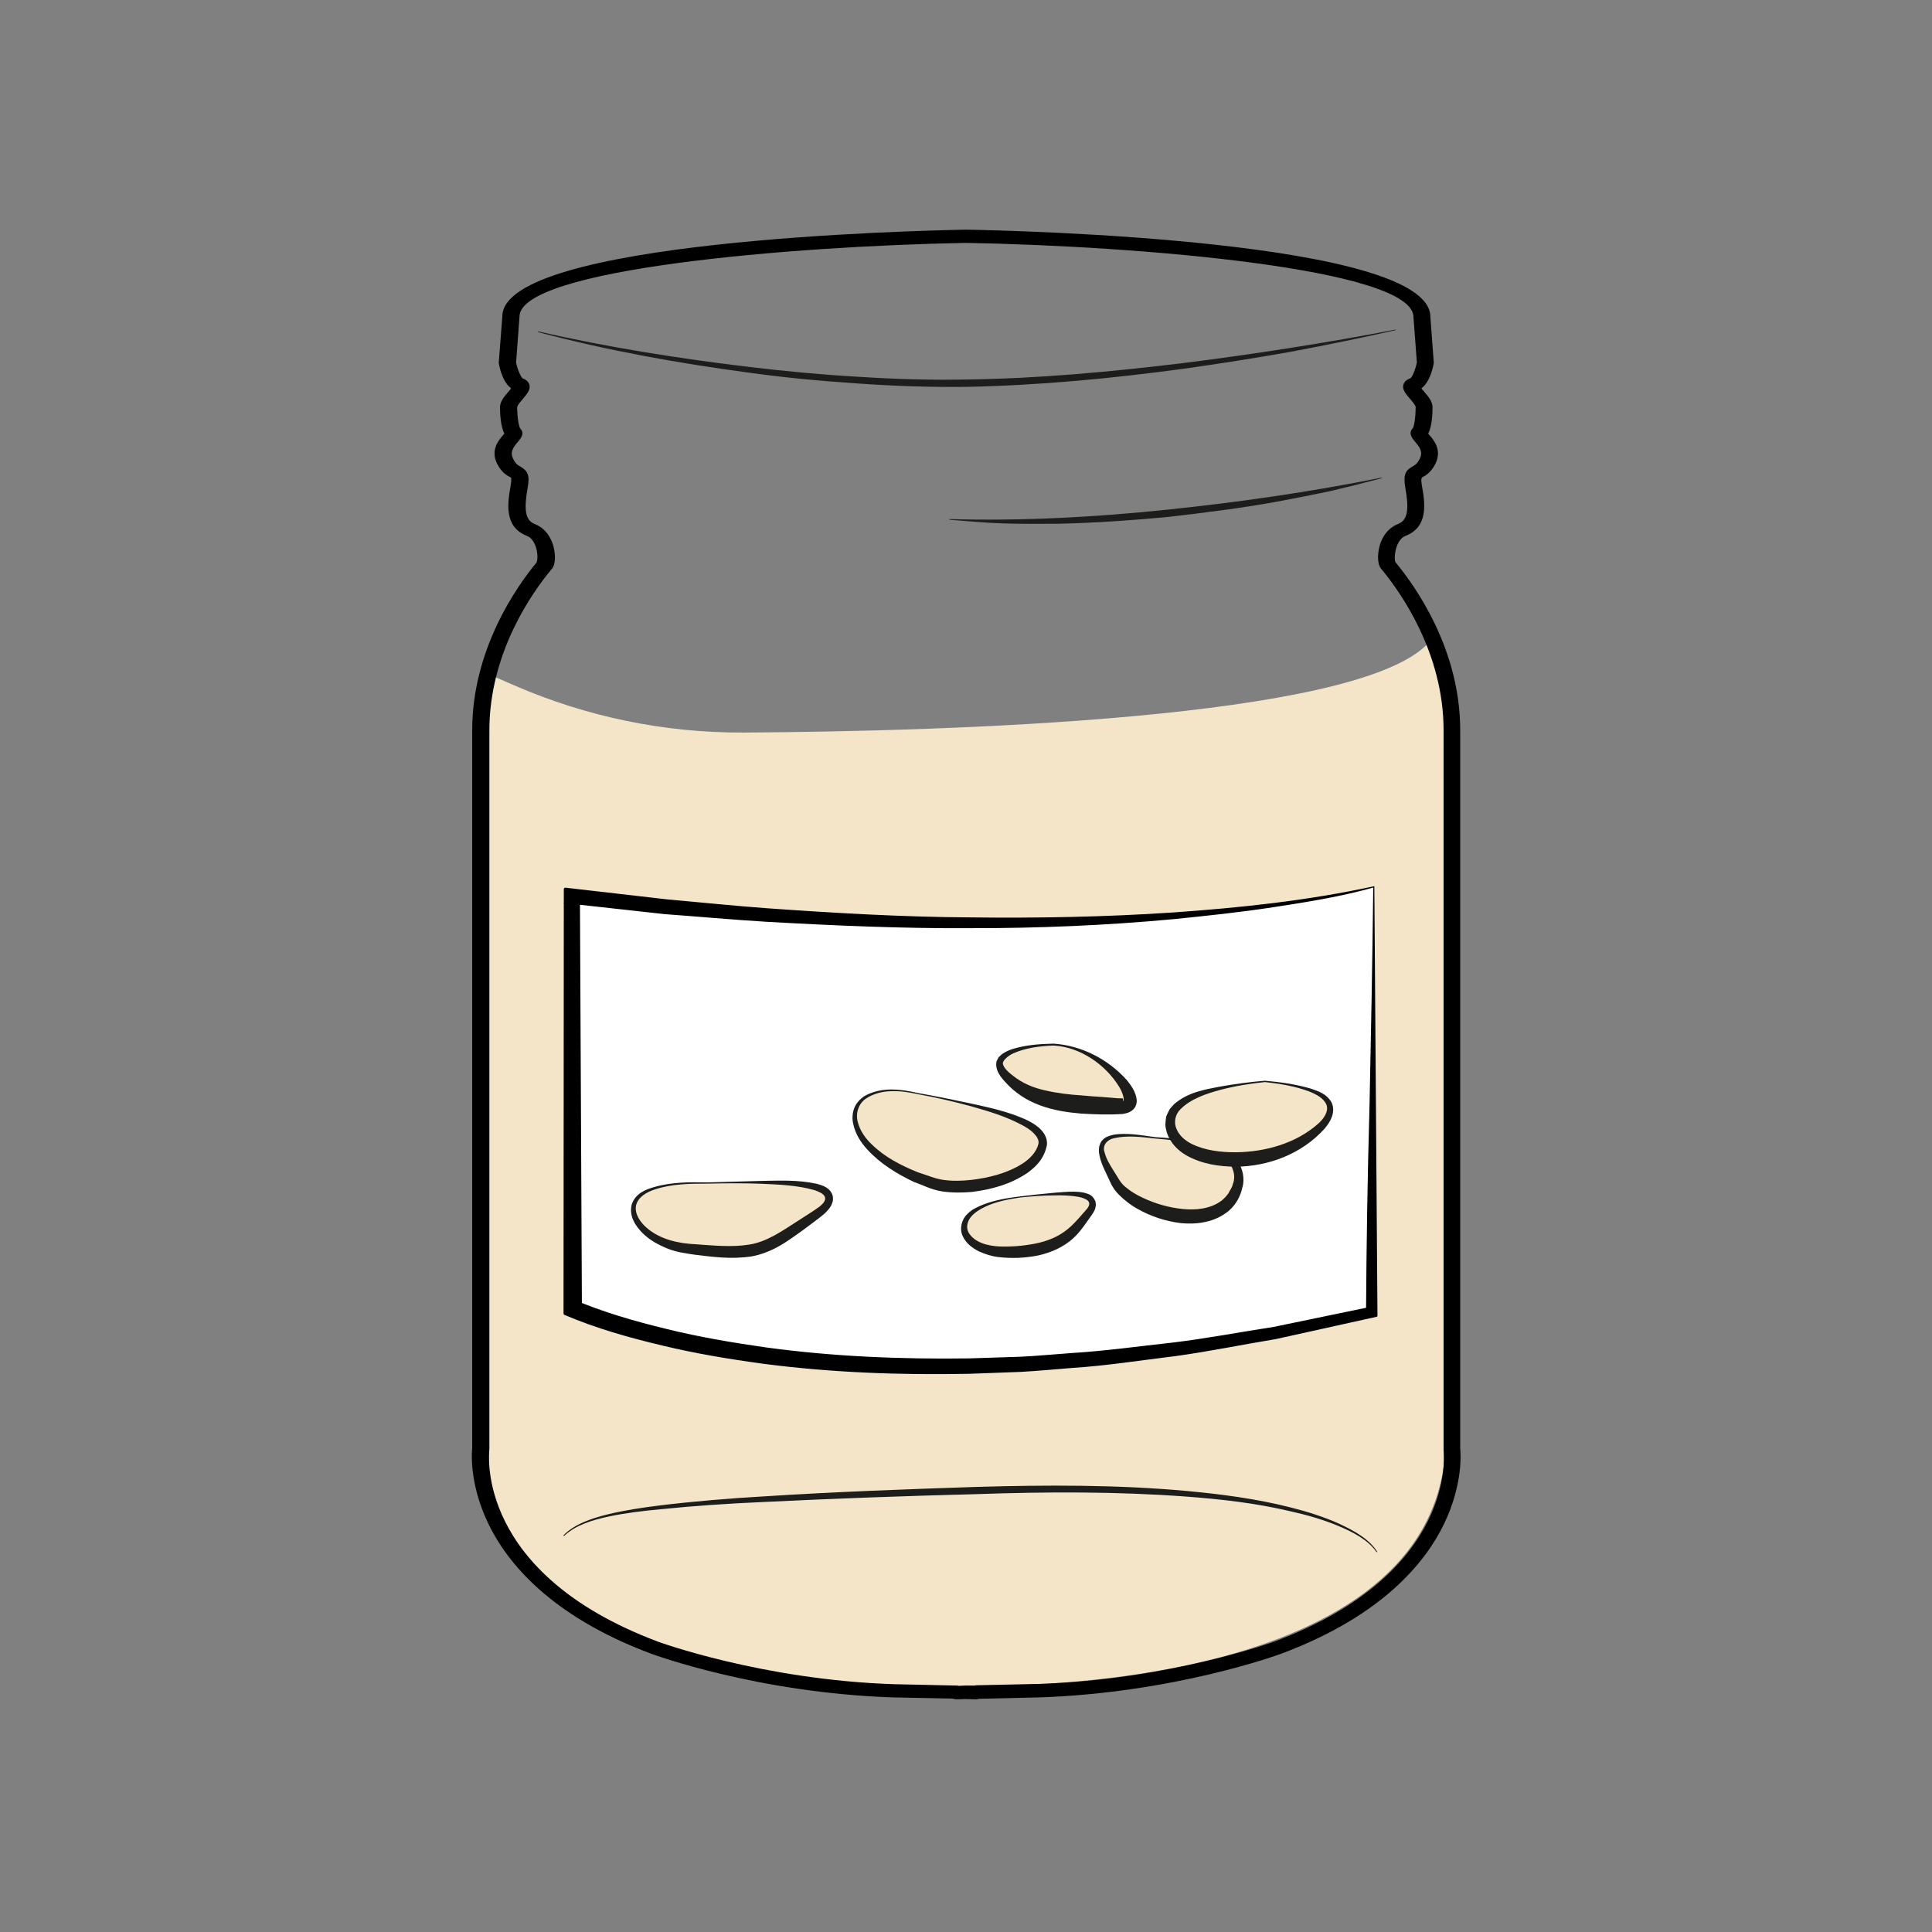 <?xml version="1.0" encoding="utf-8"?>
<!-- Generator: Adobe Illustrator 25.1.0, SVG Export Plug-In . SVG Version: 6.00 Build 0)  -->
<svg version="1.1" xmlns="http://www.w3.org/2000/svg" xmlns:xlink="http://www.w3.org/1999/xlink" x="0px" y="0px"
	 viewBox="0 0 141.73 141.73" style="enable-background:new 0 0 141.73 141.73;" xml:space="preserve">
<rect x="0" y="0" width="141.73" height="141.73" fill="#808080" stroke="none"/>
<style type="text/css">
	.st0{display:none;}
	.st1{display:inline;fill:#FFFFFF;stroke:#26231E;stroke-width:0.5;stroke-miterlimit:10;}
	.st2{fill:#510717;}
	.st3{fill:#F29F33;}
	.st4{fill:#1D1D1B;}
	.st5{fill:none;stroke:#000000;stroke-width:1.11;stroke-linecap:round;stroke-linejoin:round;stroke-miterlimit:10;}
	.st6{fill:#FFFFFF;}
	.st7{fill:#FFFFFF;stroke:#1D1D1B;stroke-width:1.159;stroke-miterlimit:10;}
	.st8{fill:none;stroke:#1D1D1B;stroke-width:1.166;stroke-miterlimit:10;}
	.st9{fill:#020202;}
	.st10{fill:none;}
	.st11{fill:#F4E5C9;}
	.st12{fill:#C15017;}
	.st13{fill:#F6CA8E;}
	.st14{fill:#683B2A;}
	.st15{fill:#CC8334;}
	.st16{fill:none;stroke:#1D1D1B;stroke-width:1.113;stroke-miterlimit:10;}
	.st17{fill:none;stroke:#000000;stroke-width:1.057;stroke-linecap:round;stroke-linejoin:round;stroke-miterlimit:10;}
	.st18{fill:#931A63;}
	.st19{fill:#FFFFFF;stroke:#1D1D1B;stroke-width:0.702;stroke-miterlimit:10;}
	.st20{fill:none;stroke:#1D1D1B;stroke-width:0.702;stroke-miterlimit:10;}
	.st21{fill:none;stroke:#1D1D1B;stroke-width:0.35;stroke-miterlimit:10;}
	.st22{fill:#F4E99D;}
	.st23{fill:#3E8633;}
	.st24{fill:none;stroke:#26231E;stroke-width:0.987;stroke-miterlimit:10;}
	.st25{fill:#12110C;}
	.st26{fill:#CA1517;}
	.st27{fill:#DBBA91;}
	.st28{fill:#FFFFFF;stroke:#1D1D1B;stroke-width:1.355;stroke-miterlimit:10;}
	.st29{fill:#6D4C41;}
	.st30{fill:none;stroke:#1C1C1C;stroke-width:2;stroke-linecap:round;stroke-miterlimit:10;}
	.st31{fill:none;stroke:#1C1C1C;stroke-width:1.998;stroke-linecap:round;stroke-miterlimit:10;}
	.st32{fill:#1C1C1C;}
	.st33{fill:none;stroke:#1C1C1C;stroke-width:1.691;stroke-linecap:round;stroke-miterlimit:10;}
	.st34{fill:none;stroke:#1C1C1C;stroke-width:1.84;stroke-linecap:round;stroke-miterlimit:10;}
	.st35{fill:none;stroke:#1C1C1C;stroke-width:1.908;stroke-linecap:round;stroke-miterlimit:10;}
	.st36{fill:#F4CC7A;}
	.st37{fill:none;stroke:#1D1D1B;stroke-width:0.558;stroke-miterlimit:10;}
	.st38{fill:#6CAE31;}
	.st39{fill:#B8D16D;}
	.st40{fill:#EABA42;}
	.st41{fill:#486C24;}
	.st42{fill:none;stroke:#1D1D1B;stroke-width:1.693;stroke-linecap:round;stroke-miterlimit:10;}
	.st43{fill:none;stroke:#E8BD36;stroke-width:2.439;stroke-linecap:round;stroke-miterlimit:10;}
	.st44{fill:none;stroke:#E8BD36;stroke-width:2.737;stroke-linecap:round;stroke-miterlimit:10;}
</style>
<g id="pastille" class="st0">
	<circle class="st1" cx="70.73" cy="70.92" r="69.61"/>
</g>
<g id="illustration_couleur">
	<path class="st11" d="M37.73,50.28l-1.86-0.81l-0.09,9.19l0.09,48.77c0,0-0.57,17.46,35.78,16.21c0,0,31.83,0.94,34.26-16.09
		l-0.01-53.98c0,0,0.45-7.96-1.25-6.26c-5.47,5.44-34.95,6.34-50.08,6.43C48.77,53.77,43.04,52.59,37.73,50.28z"/>
	<g>
		<g>
			<path d="M70.13,124.65c-0.08,0-0.17-0.01-0.24-0.04l-4.38-0.09c-9.91-0.33-17.49-3.11-17.81-3.23
				c-7.37-2.77-10.53-6.71-11.88-9.52c-1.47-3.06-1.19-5.44-1.18-5.54l0-52.66c0-5.95,3.29-10.58,4.71-12.29
				c0.18-0.32,0.06-1.68-0.7-1.97c-1.72-0.67-1.4-2.48-1.19-3.68c0.08-0.46,0.04-0.57,0.03-0.59c-0.31-0.16-0.7-0.38-1.02-1.02
				c-0.51-1.01,0.12-1.74,0.46-2.13c0.03-0.03,0.05-0.06,0.07-0.08c-0.28-0.54-0.32-1.5-0.32-1.94c0-0.42,0.33-0.81,0.63-1.15
				c0.06-0.07,0.13-0.15,0.19-0.23c-0.59-0.43-0.82-1.37-0.9-1.8c-0.01-0.03-0.01-0.07-0.01-0.1l0.26-3.38
				c0-5.58,30.48-6.3,33.95-6.36h0.16c3.49,0.06,33.97,0.78,33.97,6.39l0.25,3.35c0,0.03,0,0.07-0.01,0.1
				c-0.08,0.43-0.31,1.36-0.9,1.8c0.06,0.08,0.13,0.16,0.19,0.23c0.3,0.34,0.63,0.73,0.63,1.15c0,0.43-0.03,1.4-0.32,1.94
				c0.02,0.03,0.05,0.05,0.07,0.08c0.34,0.39,0.96,1.12,0.46,2.13c-0.32,0.64-0.71,0.86-0.95,0.99c-0.08,0.05-0.12,0.16-0.04,0.62
				c0.21,1.2,0.53,3.01-1.2,3.68c-0.76,0.29-0.87,1.66-0.75,1.92c1.47,1.77,4.76,6.39,4.76,12.34v52.69
				c0.03,0.28,0.23,2.59-1.18,5.52c-1.35,2.81-4.51,6.74-11.88,9.51c-0.32,0.12-7.9,2.89-17.8,3.23l-4.42,0.1
				c-0.07,0.02-0.15,0.04-0.23,0.04l-0.76-0.02l-0.73,0.02C70.15,124.65,70.14,124.65,70.13,124.65z M70.88,123.65l0.58,0.01
				c0.06-0.02,0.12-0.03,0.18-0.03l4.61-0.1c9.62-0.32,17.23-3.1,17.3-3.13c13.31-5.01,12.39-13.71,12.35-14.08
				c0-0.02,0-0.03,0-0.05V53.57c0-5.69-3.16-10.12-4.51-11.76l-0.09-0.11c-0.31-0.4-0.24-1.28-0.01-1.91
				c0.25-0.66,0.69-1.13,1.29-1.36c0.76-0.3,0.76-1.24,0.51-2.67c-0.15-0.88-0.03-1.23,0.55-1.55c0.16-0.09,0.32-0.18,0.51-0.55
				c0.25-0.5,0.02-0.83-0.33-1.24c-0.21-0.25-0.54-0.63-0.18-1c0.1-0.14,0.21-0.82,0.21-1.56c0-0.12-0.27-0.44-0.42-0.61
				c-0.31-0.36-0.61-0.71-0.46-1.08c0.07-0.19,0.25-0.34,0.5-0.42c0.13-0.09,0.37-0.65,0.47-1.16l-0.25-3.33
				c0-3.54-20.07-5.21-32.73-5.44h-0.14c-12.64,0.23-32.71,1.9-32.71,5.41l-0.25,3.36c0.1,0.51,0.34,1.07,0.5,1.18
				c0.22,0.07,0.39,0.22,0.46,0.41c0.14,0.37-0.15,0.71-0.46,1.08c-0.15,0.17-0.42,0.49-0.42,0.61c0,0.74,0.12,1.43,0.23,1.57
				c0.35,0.36,0.02,0.74-0.19,0.99c-0.35,0.41-0.58,0.74-0.33,1.24c0.18,0.37,0.34,0.46,0.51,0.55c0.58,0.33,0.71,0.67,0.55,1.55
				c-0.25,1.43-0.25,2.38,0.51,2.67c0.6,0.23,1.04,0.7,1.29,1.36c0.24,0.63,0.3,1.51-0.01,1.91l-0.09,0.11
				c-1.36,1.64-4.51,6.06-4.51,11.76v52.71c-0.05,0.42-0.97,9.12,12.34,14.13c0.07,0.03,7.68,2.81,17.31,3.13l4.6,0.1
				c0.07,0,0.13,0.01,0.19,0.03L70.88,123.65z M104.65,32.01C104.65,32.01,104.65,32.01,104.65,32.01
				C104.65,32.01,104.65,32.01,104.65,32.01z"/>
		</g>
		<path class="st4" d="M102.39,24.22c-2.55,0.58-5.13,1.1-7.72,1.59c-2.6,0.46-5.2,0.87-7.83,1.24c-5.25,0.71-10.56,1.22-15.92,1.33
			c-2.68,0.03-5.36-0.06-8.02-0.25c-2.66-0.18-5.32-0.42-7.94-0.79c-5.26-0.7-10.46-1.64-15.5-2.98l0.03-0.05
			c5.09,1.17,10.31,1.99,15.56,2.62c2.62,0.31,5.26,0.56,7.91,0.71c2.65,0.17,5.3,0.25,7.96,0.2c5.31-0.07,10.6-0.57,15.84-1.2
			c5.24-0.66,10.46-1.47,15.61-2.46L102.39,24.22z"/>
		<path class="st4" d="M101.37,35.08c-1.27,0.34-2.55,0.66-3.83,0.96c-1.29,0.27-2.59,0.52-3.9,0.77c-2.61,0.47-5.26,0.8-7.92,1.11
			c-2.67,0.25-5.34,0.44-8.03,0.5c-1.34,0.01-2.69,0.02-4.03-0.02c-1.34-0.04-2.68-0.17-4.01-0.27l0-0.05
			c5.34,0.15,10.68-0.14,15.97-0.69c5.29-0.55,10.55-1.31,15.72-2.35L101.37,35.08z"/>
		<path class="st4" d="M100.98,113.86c-0.6-0.88-1.72-1.47-2.83-1.93c-1.13-0.47-2.33-0.81-3.56-1.08c-2.45-0.58-5-0.87-7.55-1.06
			c-5.11-0.38-10.27-0.36-15.42-0.18c-5.17,0.13-10.33,0.32-15.48,0.57c-2.58,0.11-5.15,0.28-7.7,0.54
			c-1.28,0.12-2.55,0.27-3.78,0.53c-1.22,0.26-2.46,0.64-3.28,1.43l-0.06-0.03c0.79-0.83,2.05-1.26,3.27-1.56
			c1.24-0.3,2.51-0.49,3.79-0.65c2.56-0.31,5.14-0.52,7.71-0.67c5.16-0.33,10.33-0.52,15.5-0.69c5.17-0.15,10.36-0.17,15.51,0.3
			c2.57,0.24,5.14,0.58,7.6,1.21c1.23,0.31,2.44,0.69,3.56,1.2c1.1,0.51,2.21,1.13,2.78,2.06L100.98,113.86z"/>
		<g>
			<g>
				<path class="st6" d="M100.78,65.06c0,0-19.89,5.21-59.31,0.17v31.11c0,0,20.62,9.73,59.49,0.17L100.78,65.06z"/>
				<path d="M100.74,65.11c-2.29,0.65-4.82,1.06-7.25,1.43c-2.46,0.38-4.93,0.64-7.41,0.89c-4.96,0.46-9.94,0.67-14.93,0.66
					c-4.99,0.03-9.96-0.19-14.94-0.47c-2.49-0.15-4.97-0.38-7.45-0.56l-7.43-0.82l1.21-1.01l0.15,31.11l-0.67-1.03
					c2.11,0.91,4.54,1.62,6.91,2.19c2.39,0.59,4.84,1,7.29,1.35c4.92,0.67,9.91,0.87,14.89,0.8l3.74-0.12
					c1.25-0.06,2.49-0.18,3.73-0.27c2.49-0.15,4.97-0.5,7.45-0.77c2.48-0.3,4.94-0.77,7.41-1.15l7.34-1.52l-0.57,0.71
					c0.03-5.15,0.11-10.3,0.26-15.54C100.58,75.75,100.68,70.45,100.74,65.11z M100.82,65.01l0.23,31.51c0,0.04-0.03,0.08-0.07,0.08
					l-7.36,1.63c-2.48,0.41-4.95,0.92-7.44,1.26c-2.5,0.3-4.99,0.7-7.51,0.86c-1.26,0.1-2.51,0.22-3.77,0.29l-3.78,0.14
					c-5.04,0.1-10.09-0.08-15.09-0.73c-2.5-0.34-4.99-0.75-7.43-1.34c-2.45-0.58-4.87-1.26-7.19-2.25
					c-0.05-0.02-0.07-0.07-0.07-0.12l0.02-31.11c0-0.06,0.05-0.11,0.11-0.11l0.01,0l7.39,0.85c2.47,0.22,4.94,0.48,7.41,0.66
					c4.95,0.35,9.91,0.64,14.87,0.67c4.96,0.06,9.93-0.03,14.88-0.36C91,66.59,95.88,66.08,100.82,65.01z"/>
			</g>
		</g>
	</g>
	<g>
		<g>
			<path class="st11" d="M67.36,80.23c0,0,9.64,1.67,8.87,3.85c-0.77,2.18-5.56,3.04-7.58,2.44C60.81,84.21,61.32,78.81,67.36,80.23
				z"/>
			<path class="st4" d="M67.37,80.19c1.32,0.23,2.63,0.5,3.94,0.78c1.31,0.29,2.63,0.57,3.92,1.15c0.32,0.15,0.64,0.32,0.95,0.58
				c0.28,0.25,0.68,0.66,0.62,1.3c-0.2,1.01-0.79,1.57-1.41,2.03c-1.26,0.86-2.67,1.23-4.09,1.41c-0.72,0.06-1.44,0.07-2.19-0.04
				c-0.82-0.13-1.39-0.46-2.06-0.69c-1.26-0.6-2.49-1.35-3.45-2.41c-0.48-0.52-0.88-1.17-1.02-1.91c-0.08-0.36-0.04-0.77,0.09-1.11
				c0.14-0.36,0.41-0.63,0.69-0.84C64.64,79.69,66.09,79.9,67.37,80.19z M67.35,80.27c-1.27-0.28-2.73-0.42-3.84,0.33
				c-0.54,0.38-0.76,1.09-0.58,1.72c0.16,0.63,0.55,1.19,1.03,1.64c0.95,0.93,2.16,1.55,3.38,2.04c0.63,0.19,1.25,0.48,1.9,0.56
				c0.65,0.09,1.32,0.07,1.98,0c1.31-0.15,2.64-0.48,3.76-1.18c0.55-0.35,1.05-0.85,1.2-1.47c0.06-0.31-0.16-0.59-0.38-0.81
				c-0.23-0.23-0.52-0.4-0.81-0.56c-1.17-0.63-2.46-1.02-3.74-1.38C69.97,80.81,68.67,80.51,67.35,80.27z"/>
		</g>
		<g>
			<path class="st11" d="M84.75,83.47c0,0,7.05,0.32,5.7,3.63c-1.35,3.32-7.5,1.11-8.4-0.47S79.04,82.68,84.75,83.47z"/>
			<path class="st4" d="M84.75,83.42c1.02,0.05,2.04,0.17,3.06,0.36c1,0.21,2.12,0.39,2.97,1.4c0.39,0.51,0.55,1.32,0.36,1.93
				c-0.14,0.64-0.46,1.24-0.97,1.69c-1.06,0.9-2.4,1.03-3.52,0.93c-1.15-0.14-2.21-0.49-3.19-1.04c-0.49-0.27-0.95-0.62-1.38-1.05
				c-0.11-0.12-0.21-0.22-0.31-0.36c-0.09-0.14-0.21-0.31-0.26-0.43l-0.32-0.68c-0.22-0.47-0.47-0.96-0.56-1.56
				c-0.03-0.14-0.01-0.32,0-0.48c0.06-0.17,0.1-0.35,0.23-0.47c0.23-0.28,0.54-0.34,0.8-0.41c0.54-0.1,1.06-0.07,1.57-0.03
				C83.74,83.27,84.24,83.35,84.75,83.42z M84.74,83.52c-1.01-0.11-2.05-0.25-3.02-0.02c-0.49,0.09-0.88,0.53-0.69,1.03
				c0.12,0.48,0.39,0.92,0.66,1.35c0.29,0.43,0.49,0.91,0.89,1.21c0.38,0.32,0.82,0.58,1.28,0.79c0.91,0.43,1.9,0.71,2.9,0.81
				c0.99,0.1,2.05-0.01,2.85-0.61c0.19-0.15,0.36-0.34,0.5-0.53c0.1-0.22,0.28-0.42,0.32-0.66c0.2-0.46,0.11-0.98-0.13-1.4
				c-0.56-0.83-1.59-1.2-2.54-1.48C86.77,83.74,85.76,83.59,84.74,83.52z"/>
		</g>
		<g>
			<path class="st11" d="M77.28,76.63c0,0-5.67,0-3.72,2.4c1.95,2.4,4.79,2.61,8.33,2.61C85.43,81.64,81.53,76.85,77.28,76.63z"/>
			<path class="st4" d="M77.27,76.7c-1,0.04-2.03,0.17-2.93,0.57c-0.42,0.19-0.84,0.57-0.76,0.8c0.05,0.22,0.29,0.51,0.69,0.81
				c0.72,0.59,1.54,0.92,2.4,1.11c0.85,0.2,1.76,0.31,2.71,0.37c0.47,0.05,0.96,0.08,1.45,0.11c0.25,0.01,0.49,0.05,0.74,0.06
				c0.27,0.02,0.47,0.05,0.6,0.04c0.15,0,0.24,0,0.22,0.05c-0.04,0.07-0.01,0.2,0.03,0.11c0.06-0.18-0.1-0.65-0.33-1.02
				C81.13,78.15,79.29,76.8,77.27,76.7z M77.28,76.56c2.05,0.13,4.01,1.14,5.38,2.67c0.32,0.4,0.64,0.84,0.72,1.39
				c0.04,0.27-0.04,0.59-0.27,0.79c-0.22,0.2-0.49,0.27-0.75,0.31c-1.05,0.07-2.04,0.03-3.07-0.03c-1.02-0.09-2.04-0.24-3.01-0.61
				c-0.97-0.35-1.86-0.94-2.54-1.71c-0.33-0.36-0.72-0.83-0.65-1.41c0-0.14,0.11-0.26,0.16-0.39c0.1-0.09,0.19-0.2,0.3-0.27
				c0.22-0.15,0.46-0.25,0.71-0.34C75.23,76.66,76.25,76.58,77.28,76.56z"/>
		</g>
		<g>
			<path class="st11" d="M92.8,79.33c0,0,7.07,0.56,3.73,3.37c-3.34,2.81-10.02,2.43-10.41-0.19C85.74,79.89,92.8,79.33,92.8,79.33z
				"/>
			<path class="st4" d="M92.8,79.28c1.12,0.1,2.22,0.25,3.33,0.57c0.53,0.19,1.15,0.34,1.55,1.02c0.18,0.35,0.14,0.8,0,1.12
				c-0.13,0.34-0.33,0.59-0.53,0.83c-1.66,1.83-4.09,2.75-6.51,2.77c-1.21-0.02-2.46-0.18-3.64-0.85c-0.58-0.34-1.15-0.89-1.4-1.65
				c-0.04-0.2-0.11-0.38-0.11-0.58c0.01-0.2,0.03-0.41,0.06-0.6c0.08-0.18,0.16-0.36,0.25-0.53c0.11-0.15,0.24-0.27,0.35-0.4
				c1.04-0.87,2.2-1.04,3.3-1.26C90.58,79.52,91.68,79.37,92.8,79.28z M92.8,79.38c-1.1,0.11-2.2,0.29-3.27,0.57
				c-1.06,0.29-2.16,0.65-2.93,1.42c-0.39,0.38-0.51,0.97-0.29,1.45c0.2,0.49,0.63,0.86,1.12,1.1c0.98,0.48,2.11,0.61,3.2,0.61
				c2.19-0.02,4.46-0.65,6.11-2.13c0.38-0.36,0.76-0.88,0.56-1.38c-0.22-0.48-0.76-0.75-1.26-0.95
				C95.01,79.68,93.89,79.5,92.8,79.38z"/>
		</g>
		<g>
			<path class="st11" d="M74.81,87.81c0,0,6.56-0.82,4.88,1.03c-1.12,1.23-1.92,2.63-5.91,2.7C70.04,91.6,69.42,88.45,74.81,87.81z"
				/>
			<path class="st4" d="M74.81,87.77c0.88-0.11,1.76-0.2,2.65-0.28c0.45-0.03,0.9-0.08,1.36-0.07c0.23,0.01,0.47,0.02,0.72,0.08
				c0.23,0.08,0.58,0.1,0.8,0.59c0.09,0.24,0.04,0.47-0.02,0.64c-0.07,0.16-0.15,0.29-0.23,0.4l-0.39,0.55
				c-0.26,0.36-0.54,0.76-0.92,1.11c-0.74,0.71-1.74,1.12-2.67,1.32c-0.97,0.18-1.86,0.22-2.84,0.11c-0.49-0.05-0.99-0.21-1.46-0.42
				c-0.46-0.24-0.94-0.57-1.19-1.13c-0.27-0.58-0.03-1.26,0.33-1.6c0.36-0.37,0.8-0.55,1.22-0.72
				C73.05,88.02,73.93,87.88,74.81,87.77z M74.82,87.85c-0.87,0.13-1.75,0.3-2.54,0.67c-0.39,0.19-0.78,0.42-1.05,0.75
				c-0.27,0.33-0.38,0.79-0.17,1.16c0.45,0.74,1.42,0.97,2.26,1.01c0.87,0.03,1.76-0.04,2.62-0.21c0.86-0.17,1.69-0.49,2.37-1.05
				c0.34-0.27,0.64-0.6,0.93-0.93l0.44-0.5c0.14-0.15,0.27-0.36,0.21-0.53c-0.05-0.18-0.27-0.27-0.47-0.34
				c-0.2-0.07-0.42-0.1-0.64-0.13c-0.44-0.05-0.88-0.07-1.32-0.06C76.58,87.69,75.7,87.76,74.82,87.85z"/>
		</g>
		<g>
			<path class="st11" d="M51.94,86.78c0.41,0.01,11.8-0.48,7.84,2.06c-4.11,2.62-3.85,2.96-9.51,2.44
				C46.42,90.93,43.72,86.52,51.94,86.78z"/>
			<path class="st4" d="M51.94,86.74l3.94-0.11c1.33-0.02,2.63-0.09,4.03,0.21c0.18,0.05,0.36,0.1,0.55,0.19
				c0.18,0.09,0.42,0.22,0.58,0.56c0.08,0.17,0.08,0.36,0.05,0.54c-0.04,0.15-0.1,0.29-0.17,0.4c-0.13,0.2-0.28,0.35-0.42,0.49
				c-0.3,0.26-0.57,0.45-0.83,0.65l-0.79,0.59c-0.54,0.38-1.07,0.78-1.68,1.13c-0.61,0.35-1.33,0.65-2.07,0.78
				c-1.48,0.22-2.81,0.04-4.12-0.12c-0.62-0.09-1.37-0.18-2.05-0.46c-0.67-0.27-1.31-0.62-1.83-1.14c-0.5-0.5-1-1.23-0.79-2.08
				c0.27-0.83,1.04-1.12,1.66-1.29C49.3,86.7,50.63,86.72,51.94,86.74z M51.94,86.83c-1.3,0-2.64,0.01-3.88,0.42
				c-0.6,0.19-1.25,0.55-1.4,1.18c-0.12,0.63,0.31,1.23,0.78,1.64c0.99,0.86,2.32,1.15,3.62,1.21c1.3,0.09,2.63,0.23,3.91,0.02
				c1.29-0.2,2.39-0.99,3.49-1.69c0.54-0.36,1.12-0.7,1.64-1.08c0.24-0.19,0.52-0.46,0.41-0.73c-0.11-0.26-0.46-0.38-0.75-0.49
				c-1.25-0.36-2.58-0.41-3.89-0.47C54.57,86.79,53.26,86.8,51.94,86.83z"/>
		</g>
	</g>
</g>
</svg>
